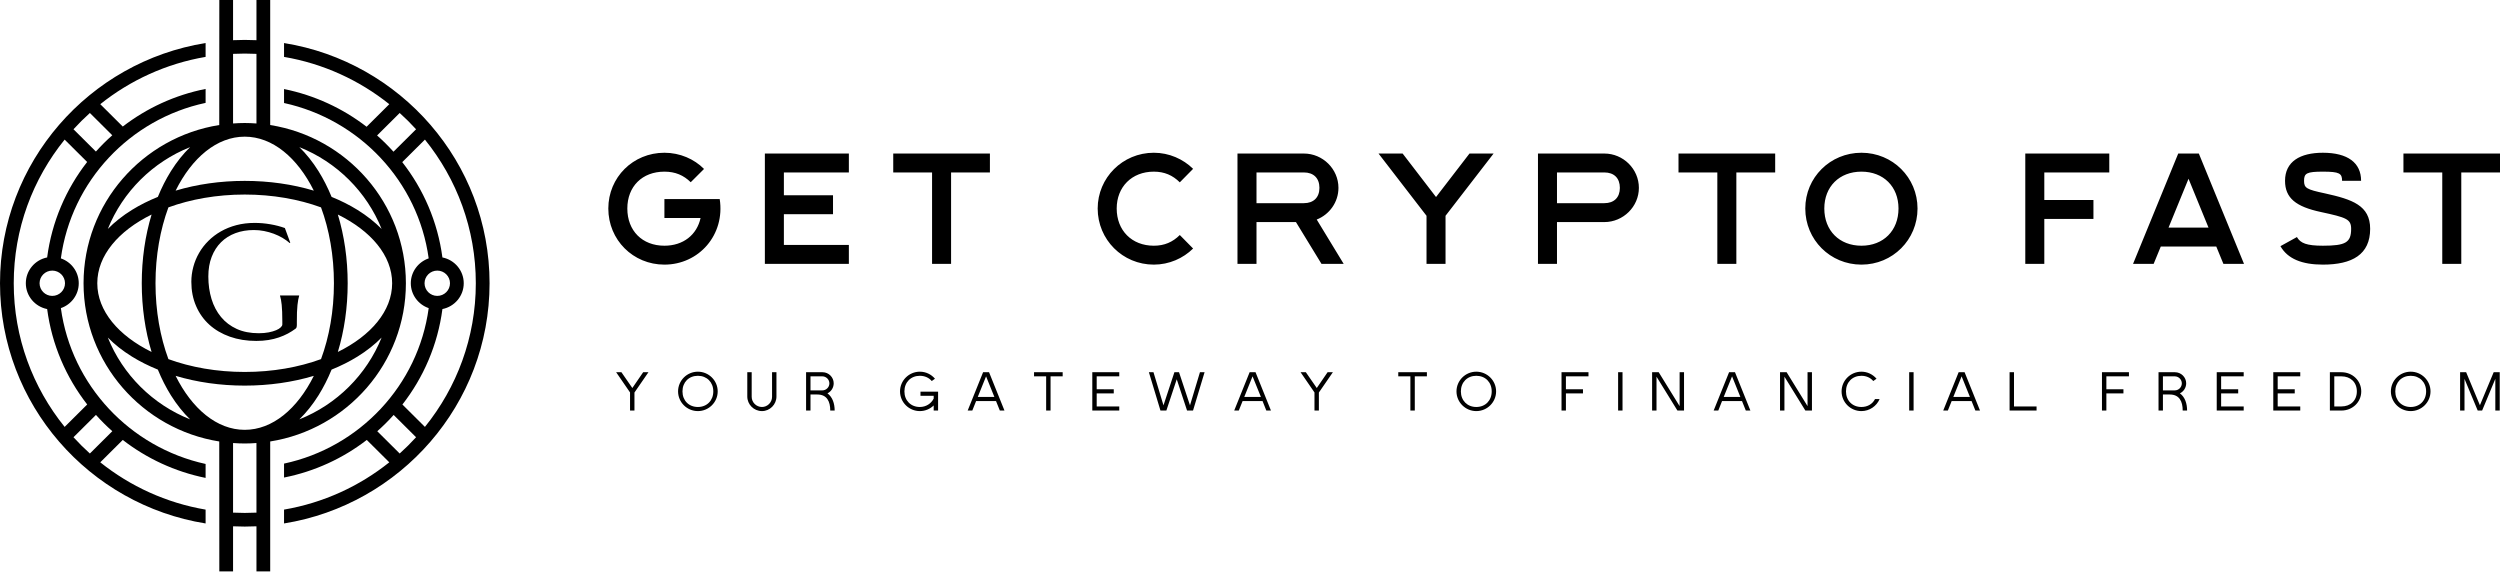 <svg width="224" height="52" viewBox="0 0 224 52" fill="none" xmlns="http://www.w3.org/2000/svg">
<path d="M8.984 41.424L11 39.419C13.14 41.076 15.667 42.261 18.422 42.821V41.571C11.643 40.084 6.399 34.512 5.454 27.607C6.385 27.289 7.056 26.412 7.056 25.379C7.056 24.347 6.384 23.469 5.453 23.151C6.391 16.231 11.645 10.667 18.422 9.218V7.968C15.668 8.514 13.141 9.689 11 11.339L8.984 9.335C11.665 7.192 14.892 5.699 18.422 5.097V3.856C7.991 5.53 0 14.543 0 25.379C0 36.215 7.991 45.228 18.422 46.902V45.661C14.892 45.06 11.665 43.567 8.984 41.424ZM5.825 25.379C5.825 26.004 5.314 26.513 4.685 26.513C4.057 26.513 3.545 26.004 3.545 25.379C3.545 24.754 4.057 24.246 4.685 24.246C5.314 24.246 5.825 24.754 5.825 25.379ZM8.053 10.123L10.06 12.12C9.543 12.577 9.054 13.065 8.593 13.579L6.585 11.582C7.05 11.072 7.539 10.585 8.053 10.123ZM1.231 25.379C1.231 20.512 2.94 16.035 5.792 12.508L7.808 14.513C5.914 16.942 4.642 19.872 4.224 23.067C3.136 23.281 2.314 24.236 2.314 25.379C2.314 26.523 3.137 27.478 4.225 27.692C4.646 30.881 5.919 33.809 7.813 36.241L5.792 38.25C2.941 34.723 1.231 30.246 1.231 25.379ZM6.585 39.176L8.597 37.175C9.057 37.69 9.547 38.178 10.063 38.636L8.053 40.635C7.54 40.173 7.05 39.686 6.585 39.176Z" fill="black"/>
<path d="M25.45 3.857V5.098C28.977 5.701 32.202 7.193 34.881 9.335L32.847 11.357C30.714 9.712 28.195 8.536 25.45 7.978V9.23C32.227 10.714 37.467 16.268 38.41 23.151C37.48 23.47 36.808 24.347 36.808 25.379C36.808 26.412 37.48 27.289 38.411 27.608C37.473 34.525 32.224 40.088 25.45 41.539V42.788C28.201 42.242 30.726 41.068 32.864 39.419L34.881 41.424C32.202 43.565 28.977 45.058 25.45 45.66V46.901C35.877 45.224 43.865 36.212 43.865 25.379C43.865 14.546 35.877 5.534 25.45 3.857ZM33.787 12.137L35.812 10.123C36.325 10.585 36.815 11.072 37.28 11.583L35.256 13.594C34.795 13.081 34.304 12.594 33.787 12.137ZM38.039 25.379C38.039 24.754 38.551 24.246 39.179 24.246C39.808 24.246 40.319 24.754 40.319 25.379C40.319 26.004 39.808 26.513 39.179 26.513C38.551 26.513 38.039 26.004 38.039 25.379ZM35.812 40.635L33.804 38.639C34.321 38.181 34.811 37.693 35.272 37.179L37.28 39.176C36.815 39.686 36.325 40.173 35.812 40.635ZM36.056 36.245C37.95 33.817 39.222 30.887 39.641 27.691C40.728 27.477 41.551 26.522 41.551 25.379C41.551 24.236 40.728 23.281 39.64 23.067C39.218 19.88 37.942 16.955 36.042 14.527L38.073 12.508C40.924 16.035 42.633 20.512 42.633 25.379C42.633 30.246 40.924 34.723 38.073 38.25L36.056 36.245Z" fill="black"/>
<path d="M24.21 39.556C31.091 38.465 36.368 32.524 36.368 25.379C36.368 18.234 31.091 12.294 24.21 11.202V0H22.979V3.601C22.63 3.585 22.279 3.576 21.927 3.576C21.577 3.576 21.229 3.585 20.882 3.601V0H19.651L19.645 11.202C12.763 12.293 7.486 18.234 7.486 25.379C7.486 32.524 12.763 38.465 19.645 39.556L19.651 51.196H20.882V47.157C21.229 47.173 21.577 47.182 21.927 47.182C22.279 47.182 22.63 47.173 22.979 47.157V51.196H24.21V39.556ZM26.82 37.575C27.439 36.974 28.015 36.255 28.537 35.423C28.982 34.712 29.373 33.938 29.71 33.117C30.535 32.783 31.313 32.394 32.028 31.952C32.866 31.433 33.588 30.86 34.193 30.245C32.85 33.578 30.173 36.24 26.82 37.575ZM21.927 33.327C19.426 33.327 17.085 32.907 15.089 32.177C14.356 30.193 13.933 27.866 13.933 25.379C13.933 22.893 14.356 20.565 15.089 18.581C17.085 17.852 19.426 17.431 21.927 17.431C24.428 17.431 26.768 17.852 28.764 18.581C29.498 20.565 29.92 22.893 29.92 25.379C29.92 27.866 29.498 30.193 28.764 32.177C26.768 32.907 24.427 33.327 21.927 33.327ZM30.271 31.535C30.847 29.636 31.152 27.544 31.152 25.379C31.152 23.215 30.847 21.122 30.271 19.223C33.238 20.682 35.136 22.899 35.136 25.379C35.136 27.859 33.238 30.076 30.271 31.535ZM34.193 20.513C33.588 19.899 32.866 19.325 32.028 18.807C31.313 18.364 30.535 17.975 29.71 17.641C29.373 16.82 28.982 16.047 28.537 15.335C28.015 14.503 27.439 13.785 26.82 13.183C30.173 14.518 32.85 17.18 34.193 20.513ZM20.882 4.826C21.228 4.809 21.576 4.8 21.927 4.8C22.279 4.8 22.63 4.809 22.979 4.826V11.063C22.631 11.038 22.281 11.021 21.927 11.021C21.575 11.021 21.228 11.038 20.882 11.062V4.826ZM21.927 12.245C24.421 12.245 26.651 14.132 28.118 17.082C26.208 16.51 24.104 16.207 21.927 16.207C19.75 16.207 17.645 16.51 15.735 17.082C17.202 14.132 19.433 12.245 21.927 12.245ZM17.033 13.183C16.415 13.785 15.838 14.503 15.316 15.335C14.871 16.047 14.48 16.82 14.144 17.641C13.318 17.975 12.54 18.364 11.825 18.807C10.988 19.325 10.265 19.899 9.661 20.513C11.003 17.18 13.68 14.518 17.033 13.183ZM13.582 19.223C13.007 21.122 12.702 23.215 12.702 25.379C12.702 27.544 13.007 29.636 13.582 31.535C10.615 30.076 8.717 27.859 8.717 25.379C8.717 22.899 10.615 20.682 13.582 19.223ZM9.661 30.245C10.265 30.86 10.988 31.433 11.825 31.952C12.54 32.394 13.318 32.783 14.144 33.117C14.48 33.938 14.871 34.712 15.316 35.423C15.838 36.255 16.415 36.974 17.033 37.575C13.68 36.24 11.003 33.578 9.661 30.245ZM22.979 45.932C22.63 45.949 22.279 45.958 21.927 45.958C21.576 45.958 21.228 45.949 20.882 45.932V39.696C21.228 39.72 21.575 39.737 21.927 39.737C22.28 39.737 22.63 39.72 22.977 39.695L22.979 45.932ZM21.927 38.513C19.433 38.513 17.203 36.626 15.735 33.676C17.645 34.248 19.75 34.551 21.927 34.551C24.104 34.551 26.208 34.248 28.118 33.676C26.651 36.626 24.421 38.513 21.927 38.513Z" fill="black"/>
<path d="M59.531 19.53H62.771C62.442 21.043 61.219 22.016 59.531 22.016C57.543 22.016 56.209 20.675 56.209 18.683C56.209 16.706 57.543 15.38 59.531 15.38C60.51 15.38 61.25 15.703 61.889 16.328L63.081 15.138C62.203 14.251 60.925 13.686 59.531 13.686C56.721 13.686 54.505 15.89 54.505 18.683C54.505 21.492 56.721 23.71 59.531 23.71C62.629 23.71 64.982 21.028 64.486 17.836H59.531V19.53ZM68.532 23.64H76.058V21.945H70.236V19.192H74.638V17.498H70.236V15.451H76.058V13.757H68.532V23.64ZM85.217 23.64V15.451H88.696V13.757H80.034V15.451H83.513V23.64H85.217ZM106.902 22.268L105.71 21.058C105.071 21.693 104.331 22.016 103.383 22.016C101.405 22.016 100.056 20.645 100.056 18.683C100.056 16.752 101.405 15.38 103.383 15.38C104.331 15.38 105.071 15.703 105.71 16.338L106.902 15.128C106.01 14.251 104.757 13.686 103.383 13.686C100.583 13.686 98.352 15.93 98.352 18.683C98.352 21.466 100.583 23.71 103.383 23.71C104.757 23.71 106.01 23.146 106.902 22.268ZM112.582 23.64V19.898H116.117L118.404 23.64H120.392L117.978 19.671C119.114 19.223 119.925 18.118 119.925 16.833C119.925 15.138 118.516 13.757 116.827 13.757H110.878V23.64H112.582ZM112.582 18.204V15.451H116.827C117.694 15.451 118.221 15.96 118.221 16.833C118.221 17.695 117.694 18.204 116.827 18.204H112.582ZM131.666 13.757L128.668 17.654L125.676 13.757H123.516L127.816 19.334V23.64H129.52V19.334L133.826 13.757H131.666ZM139.506 23.64V19.898H143.751C145.439 19.898 146.844 18.517 146.844 16.833C146.844 15.138 145.439 13.757 143.751 13.757H137.802V23.64H139.506ZM139.506 18.204V15.451H143.751C144.618 15.451 145.14 15.96 145.14 16.833C145.14 17.695 144.618 18.204 143.751 18.204H139.506ZM155.577 23.64V15.451H159.056V13.757H150.394V15.451H153.873V23.64H155.577ZM166.785 22.016C164.807 22.016 163.458 20.66 163.458 18.683C163.458 16.722 164.807 15.38 166.785 15.38C168.757 15.38 170.106 16.722 170.106 18.683C170.106 20.66 168.757 22.016 166.785 22.016ZM161.754 18.683C161.754 21.482 163.985 23.71 166.785 23.71C169.579 23.71 171.81 21.482 171.81 18.683C171.81 15.905 169.579 13.686 166.785 13.686C163.985 13.686 161.754 15.905 161.754 18.683ZM183.17 23.64V19.616H187.572V17.922H183.17V15.451H188.992V13.757H181.466V23.64H183.17ZM192.968 23.64L193.607 22.087H198.577L199.216 23.64H201.062L197.015 13.757H195.169L191.122 23.64H192.968ZM194.302 20.392L196.092 16.016L197.882 20.392H194.302ZM209.85 16.197H211.554C211.554 14.589 210.363 13.686 208.131 13.686C206.088 13.686 204.739 14.478 204.739 16.197C204.739 17.75 205.717 18.517 207.949 18.996C210.236 19.49 210.662 19.631 210.662 20.503C210.662 21.734 210.165 22.016 208.131 22.016C206.671 22.016 206.118 21.789 205.804 21.24L204.328 22.056C204.967 23.186 206.245 23.71 208.131 23.71C210.758 23.71 212.366 22.808 212.366 20.503C212.366 18.401 210.758 17.866 208.319 17.327C206.656 16.974 206.443 16.848 206.443 16.197C206.443 15.522 206.686 15.38 208.131 15.38C209.622 15.38 209.85 15.537 209.85 16.197ZM220.531 23.64V15.451H224.01V13.757H215.348V15.451H218.827V23.64H220.531Z" fill="black"/>
<path d="M55.207 33.352L56.452 35.163V36.785H56.847V35.171L58.1 33.352H57.628L56.658 34.766L55.68 33.352H55.207ZM62.531 36.466C61.725 36.466 61.15 35.894 61.15 35.069C61.15 34.243 61.725 33.671 62.531 33.671C63.332 33.671 63.911 34.243 63.911 35.069C63.911 35.894 63.332 36.466 62.531 36.466ZM60.755 35.069C60.755 36.041 61.552 36.834 62.531 36.834C63.505 36.834 64.306 36.041 64.306 35.069C64.306 34.096 63.505 33.303 62.531 33.303C61.552 33.303 60.755 34.096 60.755 35.069ZM68.272 36.834C68.979 36.834 69.57 36.245 69.57 35.53V33.352H69.176V35.555C69.176 36.053 68.765 36.466 68.272 36.466C67.766 36.466 67.351 36.053 67.351 35.555V33.352H66.957V35.53C66.957 36.245 67.548 36.834 68.272 36.834ZM72.225 36.785H72.62V35.347H73.232C74.099 35.347 74.391 35.976 74.391 36.785H74.786C74.786 36.176 74.601 35.58 74.14 35.244C74.469 35.085 74.699 34.742 74.699 34.341C74.699 33.802 74.247 33.352 73.705 33.352H72.225V36.785ZM72.62 34.979V33.72H73.68C74.025 33.72 74.313 34.006 74.313 34.349C74.313 34.697 74.025 34.979 73.68 34.979H72.62ZM82.417 36.834C82.898 36.834 83.338 36.642 83.658 36.327V36.785H84.053V35.093H82.475V35.461H83.658V35.714C83.436 36.156 82.976 36.466 82.417 36.466C81.616 36.466 81.036 35.894 81.036 35.069C81.036 34.243 81.616 33.671 82.417 33.671C82.861 33.671 83.239 33.847 83.486 34.141L83.773 33.933C83.449 33.549 82.96 33.303 82.417 33.303C81.443 33.303 80.642 34.096 80.642 35.069C80.642 36.041 81.443 36.834 82.417 36.834ZM88.085 33.352L86.704 36.785H87.119L87.46 35.935H89.243L89.585 36.785H90L88.619 33.352H88.085ZM87.608 35.567L88.352 33.72L89.096 35.567H87.608ZM93.735 36.785H94.13V33.72H95.215V33.352H92.65V33.72H93.735V36.785ZM97.87 33.352V36.785H100.286V36.417H98.264V35.248H99.793V34.881H98.264V33.72H100.286V33.352H97.87ZM103.977 36.785H104.507L105.436 33.982L106.36 36.785H106.895L107.93 33.352H107.515L106.623 36.319L105.641 33.352H105.226L104.248 36.319L103.352 33.352H102.941L103.977 36.785ZM111.966 33.352L110.585 36.785H110.996L111.337 35.935H113.125L113.462 36.785H113.877L112.496 33.352H111.966ZM111.485 35.567L112.229 33.72L112.977 35.567H111.485ZM116.532 33.352L117.777 35.163V36.785H118.172V35.171L119.425 33.352H118.952L117.983 34.766L117.004 33.352H116.532ZM126.37 36.785H126.765V33.72H127.85V33.352H125.285V33.72H126.37V36.785ZM132.276 36.466C131.475 36.466 130.895 35.894 130.895 35.069C130.895 34.243 131.475 33.671 132.276 33.671C133.082 33.671 133.657 34.243 133.657 35.069C133.657 35.894 133.082 36.466 132.276 36.466ZM130.501 35.069C130.501 36.041 131.302 36.834 132.276 36.834C133.254 36.834 134.051 36.041 134.051 35.069C134.051 34.096 133.254 33.303 132.276 33.303C131.302 33.303 130.501 34.096 130.501 35.069ZM139.912 36.785H140.306V35.248H141.835V34.881H140.306V33.72H142.328V33.352H139.912V36.785ZM144.983 33.352V36.785H145.378V33.352H144.983ZM148.029 33.352V36.785H148.423V33.749L150.297 36.785H150.889V33.352H150.494V36.389L148.62 33.352H148.029ZM154.925 33.352L153.544 36.785H153.959L154.296 35.935H156.084L156.425 36.785H156.836L155.455 33.352H154.925ZM154.444 35.567L155.192 33.72L155.936 35.567H154.444ZM159.49 33.352V36.785H159.885V33.749L161.759 36.785H162.351V33.352H161.956V36.389L160.082 33.352H159.49ZM166.781 36.834C167.508 36.834 168.145 36.389 168.413 35.755H168.002C167.78 36.197 167.336 36.466 166.781 36.466C165.976 36.466 165.4 35.894 165.4 35.069C165.4 34.243 165.976 33.671 166.781 33.671C167.225 33.671 167.599 33.847 167.845 34.141L168.137 33.933C167.808 33.549 167.324 33.303 166.781 33.303C165.803 33.303 165.006 34.096 165.006 35.069C165.006 36.041 165.803 36.834 166.781 36.834ZM171.063 33.352V36.785H171.458V33.352H171.063ZM175.494 33.352L174.113 36.785H174.528L174.869 35.935H176.653L176.994 36.785H177.409L176.028 33.352H175.494ZM175.017 35.567L175.761 33.72L176.505 35.567H175.017ZM180.059 33.352V36.785H182.476V36.417H180.454V33.352H180.059ZM188.336 36.785H188.731V35.248H190.26V34.881H188.731V33.72H190.753V33.352H188.336V36.785ZM193.404 36.785H193.798V35.347H194.411C195.278 35.347 195.569 35.976 195.569 36.785H195.964C195.964 36.176 195.783 35.58 195.319 35.244C195.648 35.085 195.882 34.742 195.882 34.341C195.882 33.802 195.426 33.352 194.883 33.352H193.404V36.785ZM193.798 34.979V33.72H194.858C195.204 33.72 195.491 34.006 195.491 34.349C195.491 34.697 195.204 34.979 194.858 34.979H193.798ZM198.619 33.352V36.785H201.035V36.417H199.013V35.248H200.542V34.881H199.013V33.72H201.035V33.352H198.619ZM203.686 33.352V36.785H206.103V36.417H204.081V35.248H205.609V34.881H204.081V33.72H206.103V33.352H203.686ZM208.757 33.352V36.785H209.793C210.771 36.785 211.568 36.041 211.568 35.069C211.568 34.096 210.771 33.352 209.793 33.352H208.757ZM209.152 36.417V33.72H209.793C210.599 33.72 211.174 34.243 211.174 35.069C211.174 35.894 210.599 36.417 209.793 36.417H209.152ZM215.999 36.466C215.193 36.466 214.618 35.894 214.618 35.069C214.618 34.243 215.193 33.671 215.999 33.671C216.8 33.671 217.38 34.243 217.38 35.069C217.38 35.894 216.8 36.466 215.999 36.466ZM214.223 35.069C214.223 36.041 215.021 36.834 215.999 36.834C216.973 36.834 217.774 36.041 217.774 35.069C217.774 34.096 216.973 33.303 215.999 33.303C215.021 33.303 214.223 34.096 214.223 35.069ZM220.425 33.352V36.785H220.819V33.945L222.003 36.785H222.398L223.581 33.945V36.785H223.976V33.352H223.433L222.2 36.311L220.967 33.352H220.425Z" fill="black"/>
<path d="M26.598 28.843V29.134C26.598 29.186 26.591 29.241 26.579 29.298C26.566 29.355 26.539 29.402 26.496 29.44C26.281 29.601 26.049 29.749 25.799 29.884C25.548 30.018 25.278 30.135 24.988 30.234C24.698 30.334 24.386 30.411 24.05 30.465C23.713 30.52 23.351 30.547 22.966 30.547C22.101 30.547 21.311 30.421 20.595 30.167C19.88 29.913 19.267 29.555 18.757 29.093C18.244 28.628 17.848 28.07 17.568 27.418C17.285 26.767 17.144 26.043 17.144 25.247C17.144 24.799 17.203 24.357 17.32 23.919C17.435 23.484 17.605 23.07 17.83 22.677C18.053 22.284 18.329 21.924 18.659 21.595C18.987 21.265 19.362 20.979 19.785 20.737C20.205 20.496 20.669 20.308 21.177 20.174C21.684 20.04 22.233 19.973 22.824 19.973C23.051 19.973 23.285 19.983 23.525 20.003C23.763 20.025 23.998 20.056 24.23 20.096C24.465 20.136 24.691 20.184 24.906 20.241C25.123 20.299 25.33 20.362 25.525 20.432L26.009 21.748L25.952 21.774C25.767 21.61 25.553 21.456 25.311 21.312C25.068 21.17 24.808 21.047 24.53 20.943C24.255 20.841 23.966 20.76 23.664 20.7C23.361 20.64 23.055 20.611 22.745 20.611C22.145 20.611 21.594 20.704 21.094 20.89C20.594 21.077 20.165 21.348 19.807 21.703C19.447 22.059 19.167 22.495 18.967 23.013C18.767 23.527 18.667 24.114 18.667 24.773C18.667 25.497 18.762 26.17 18.952 26.791C19.142 27.41 19.426 27.948 19.804 28.403C20.179 28.858 20.649 29.215 21.214 29.473C21.777 29.729 22.435 29.857 23.188 29.857C23.52 29.857 23.818 29.831 24.08 29.779C24.343 29.727 24.564 29.662 24.744 29.585C24.927 29.508 25.064 29.422 25.157 29.328C25.25 29.236 25.296 29.152 25.296 29.078V28.802C25.296 28.469 25.291 28.181 25.281 27.94C25.271 27.699 25.257 27.49 25.24 27.314C25.22 27.134 25.198 26.982 25.176 26.855C25.151 26.725 25.122 26.607 25.09 26.5V26.471H26.804V26.5C26.774 26.6 26.746 26.717 26.721 26.851C26.694 26.985 26.671 27.144 26.654 27.328C26.634 27.515 26.619 27.733 26.609 27.981C26.601 28.23 26.598 28.517 26.598 28.843Z" fill="black"/>
</svg>
